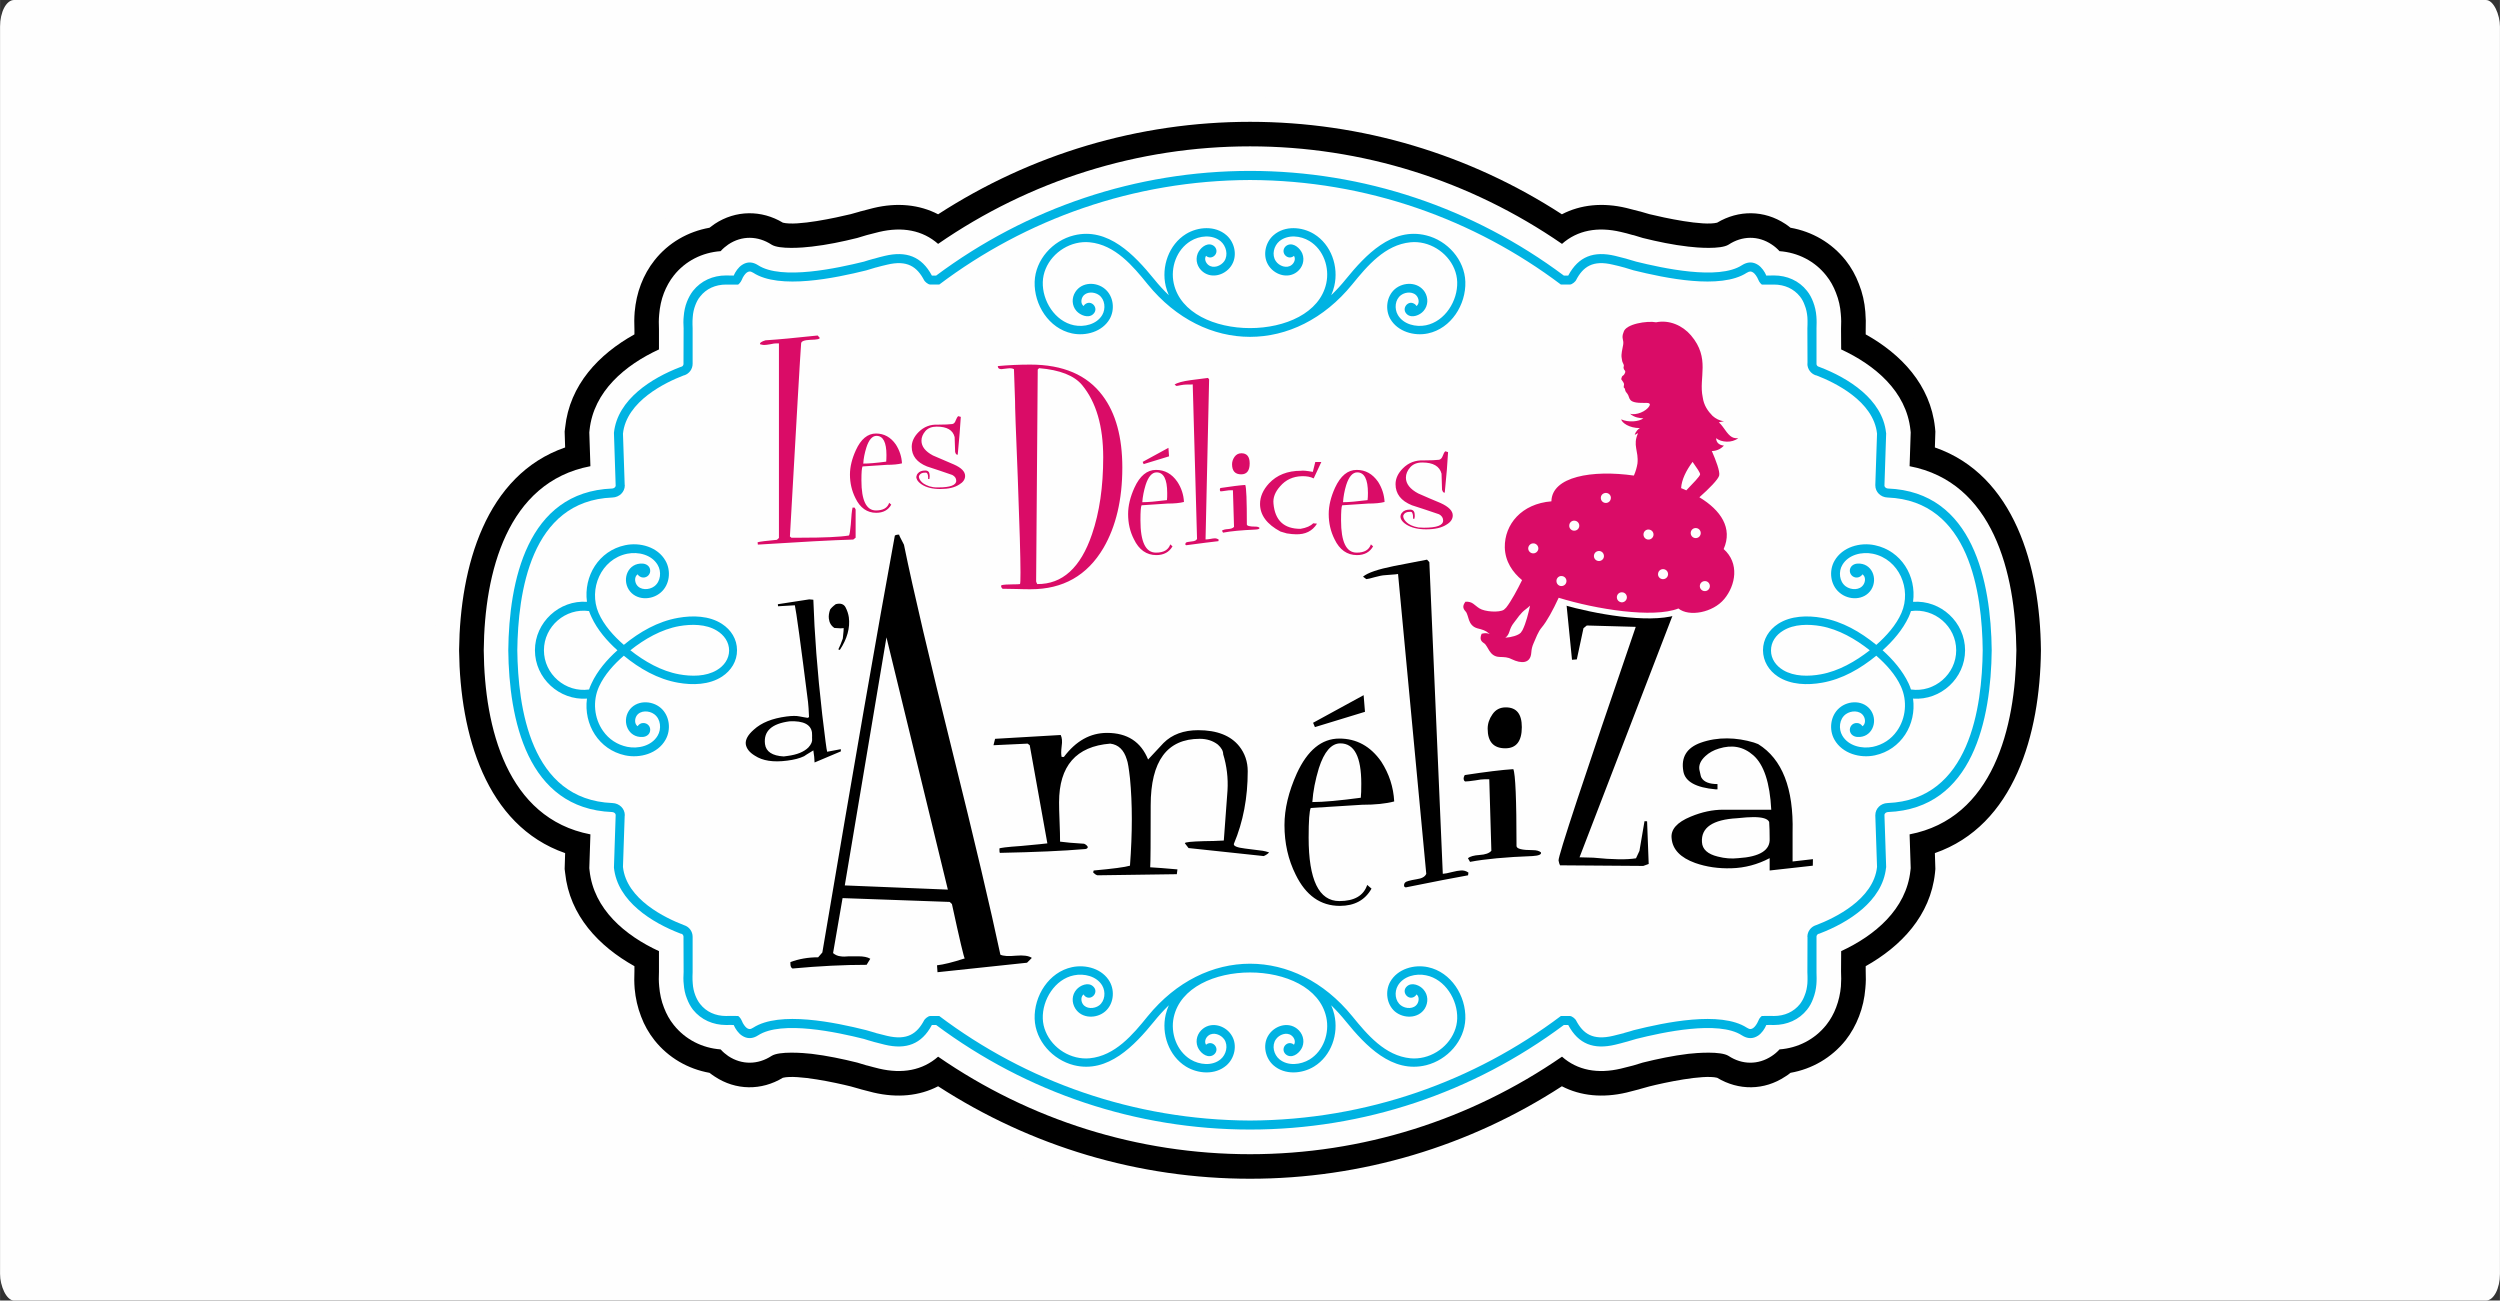 <?xml version="1.0" encoding="UTF-8"?>
<!DOCTYPE svg PUBLIC "-//W3C//DTD SVG 1.1//EN" "http://www.w3.org/Graphics/SVG/1.1/DTD/svg11.dtd">
<!-- Creator: CorelDRAW X7 -->
<svg xmlns="http://www.w3.org/2000/svg" xml:space="preserve" width="180.001mm" height="93.641mm" version="1.1" style="shape-rendering:geometricPrecision; text-rendering:geometricPrecision; image-rendering:optimizeQuality; fill-rule:evenodd; clip-rule:evenodd"
viewBox="0 0 20275 10548"
 xmlns:xlink="http://www.w3.org/1999/xlink">
 <rect x="0" y="0" width="20275" height="10548" fill="#333333" stroke="none"/>
 <defs>
  <style type="text/css">
   <![CDATA[
    .fil0 {fill:#FEFEFE}
    .fil1 {fill:#FEFEFE}
    .fil3 {fill:black}
    .fil4 {fill:#DA0C67}
    .fil2 {fill:#00B3E2}
   ]]>
  </style>
 </defs>
 <g id="Layer_x0020_1">
  <rect class="fil0" width="20275" height="10548" rx="114" ry="216"/>
  <g id="_2026276277440">
   <path class="fil1" d="M7590 1514c766,-474 1645,-725 2548,-725 902,0 1781,251 2547,725 177,-62 368,-64 552,-20 35,8 69,17 100,25 8,2 15,4 22,6 23,7 47,13 70,20 92,23 332,75 432,70 232,-123 506,-112 728,36 6,3 11,7 16,10 205,47 387,161 518,326 59,74 105,157 139,245 34,89 56,184 64,280 3,29 4,59 4,88 298,195 522,478 560,847l5 46 0 5c646,312 849,1093 856,1768l0 15c-7,676 -210,1457 -856,1769l0 5 -5 46c-38,369 -262,652 -560,847 0,29 -1,58 -4,86 -8,96 -29,191 -64,281 -34,88 -80,171 -139,245 -131,166 -313,279 -518,327 -5,3 -10,7 -16,10 -222,148 -496,159 -728,36 -100,-5 -340,47 -432,69 -23,7 -47,14 -70,21 -5,1 -10,3 -15,4 -36,10 -71,19 -107,27 -184,44 -375,42 -552,-20 -766,473 -1645,725 -2547,725 -903,0 -1782,-252 -2548,-725 -177,62 -368,64 -552,20 -35,-8 -69,-17 -100,-25 -7,-2 -15,-4 -22,-6 -23,-7 -46,-14 -70,-21 -92,-22 -332,-74 -431,-69 -233,123 -507,112 -729,-36 -5,-3 -10,-7 -15,-10 -205,-48 -387,-161 -519,-327 -58,-73 -104,-156 -138,-244 -35,-90 -56,-184 -65,-280 -2,-29 -4,-59 -4,-88 -298,-195 -521,-478 -560,-847l-5 -46 0 -5c-646,-312 -848,-1093 -856,-1769l0 -15c8,-675 210,-1456 856,-1768l0 -5 5 -46c39,-369 262,-652 560,-847 0,-29 2,-58 4,-87 8,-95 29,-190 64,-280 34,-88 80,-171 139,-246 132,-165 314,-279 519,-326 5,-3 10,-7 15,-10 222,-148 496,-159 729,-36 99,5 339,-47 431,-70 23,-7 47,-13 70,-20 5,-1 10,-3 16,-4 35,-10 70,-19 106,-27 184,-44 375,-42 552,20z"/>
   <path class="fil2" d="M16080 5274c-5,460 -104,1213 -772,1239 -55,2 -99,44 -99,99l0 3 14 416c-28,264 -345,415 -491,471l-6 2c-39,13 -68,50 -68,94l1 2 -1 285c0,0 3,56 0,92 -3,32 -9,65 -22,96 -9,25 -22,49 -38,70 -50,63 -125,97 -211,97 0,0 -57,-2 -98,0 -2,0 -21,16 -29,39 -10,25 -28,50 -42,59 -14,9 -26,13 -51,-3 -213,-138 -665,-43 -917,20 -24,8 -50,15 -76,22 -1,1 -3,1 -4,2 -28,7 -57,15 -88,22 -164,39 -244,-17 -301,-127 -3,-6 -28,-34 -51,-34 -4,0 -29,0 -71,0 -702,529 -1575,844 -2521,848 -947,-4 -1819,-319 -2521,-848 -43,0 -68,0 -71,0 -23,0 -48,28 -51,34 -58,110 -138,166 -302,127 -30,-7 -59,-15 -87,-22 -2,-1 -4,-1 -5,-2 -26,-7 -51,-14 -76,-22 -251,-63 -704,-158 -917,-20 -24,16 -37,12 -51,3 -13,-9 -32,-34 -41,-59 -9,-23 -28,-39 -30,-39 -41,-2 -98,0 -98,0 -86,0 -161,-34 -210,-97 -17,-21 -29,-45 -39,-70 -12,-31 -19,-64 -21,-96 -4,-36 -1,-92 -1,-92l0 -285 0 -2c0,-44 -28,-81 -68,-94l-5 -2c-146,-56 -464,-207 -492,-471l14 -416 1 -3c0,-55 -45,-97 -100,-99 -668,-26 -766,-779 -772,-1239 6,-460 104,-1213 772,-1239 55,-2 100,-44 100,-99l-1 -3 -14 -416c28,-264 346,-416 492,-472l5 -1c40,-13 68,-50 68,-94l0 -3 0 -284c0,0 -3,-56 1,-92 2,-32 9,-65 21,-96 10,-26 22,-50 39,-70 49,-63 124,-97 210,-97 0,0 57,1 98,0 2,0 21,-17 30,-39 9,-25 28,-50 41,-59 14,-9 27,-13 51,2 213,139 666,43 917,-19 25,-8 50,-15 76,-23 1,0 3,-1 5,-1 28,-8 57,-15 87,-22 164,-40 244,16 302,127 3,6 28,34 51,34 3,0 28,0 71,0 702,-529 1574,-845 2521,-848 946,3 1819,319 2521,848 42,0 67,0 71,0 23,0 48,-28 51,-34 57,-111 137,-167 301,-127 31,7 60,14 88,22 1,0 3,1 4,1 26,8 52,15 76,23 252,62 704,158 917,19 25,-15 37,-11 51,-2 14,9 32,34 42,59 8,22 27,39 29,39 41,1 98,0 98,0 86,0 161,34 211,97 16,20 29,44 38,70 13,31 19,64 22,96 3,36 0,92 0,92l1 284 -1 3c0,44 29,81 68,94l6 1c146,56 463,208 491,472l-14 416 0 3c0,55 44,97 99,99 668,26 767,779 772,1239zm-1348 2321c1,-9 7,-17 15,-21l6 -1 5 -2c231,-88 509,-261 538,-533l1 -5 -14 -425c2,-13 15,-21 28,-22 693,-27 836,-758 842,-1311l0 -2c-6,-553 -149,-1284 -842,-1311 -13,-1 -26,-9 -28,-22l14 -426 -1 -5c-29,-271 -307,-444 -538,-532l-5 -2 -6 -2c-8,-3 -14,-11 -15,-20l0 -2 0 -285c1,-33 2,-69 -1,-101 -3,-40 -12,-80 -26,-116 -12,-32 -28,-63 -50,-90 -65,-83 -163,-125 -268,-125l-2 0c-20,1 -40,1 -60,1 -13,-32 -38,-67 -66,-86 -44,-29 -88,-26 -132,2 -190,124 -646,23 -857,-29 -25,-8 -50,-15 -75,-22 -3,-1 -5,-2 -6,-2 -30,-8 -60,-16 -90,-23 -173,-41 -297,4 -380,159 -1,0 -1,0 -1,1 -12,0 -23,0 -35,0 -737,-550 -1624,-849 -2545,-849 -922,0 -1808,299 -2546,849 -12,0 -23,0 -35,0 0,-1 0,-1 0,-1 -83,-155 -208,-200 -381,-159 -30,7 -60,15 -87,23 -3,0 -6,1 -9,2 -25,7 -50,14 -74,22 -212,52 -667,153 -858,29 -43,-28 -88,-31 -131,-2 -29,19 -53,54 -67,86 -20,0 -40,0 -59,-1l-3 0c-105,0 -202,42 -268,125 -21,27 -37,58 -49,88 -15,38 -23,78 -26,117 -4,33 -3,69 -1,99l-1 288 0 2c-1,9 -6,17 -14,20l-6 2 -6 2c-230,88 -509,261 -538,532l0 5 14 426c-2,13 -15,21 -28,22 -694,27 -837,758 -843,1311l0 2c6,553 149,1284 843,1311 13,1 26,9 28,22l-14 425 0 5c29,272 308,445 538,533l6 2 6 1c8,4 13,12 14,21l0 1 1 286c-2,33 -3,69 1,100 3,41 11,81 26,117 12,32 28,63 49,90 66,82 163,124 268,124l2 0c20,0 40,-1 60,0 14,32 38,67 67,86 43,29 88,26 131,-2 191,-124 646,-24 858,29 24,8 49,15 74,22 3,1 5,1 6,2 30,8 60,16 90,23 173,41 298,-4 381,-159 0,0 0,-1 0,-1 12,0 23,0 35,0 738,550 1624,848 2546,848 921,0 1808,-298 2545,-848 12,0 23,0 35,0 0,0 0,1 1,1 83,155 207,200 380,159 30,-7 60,-15 88,-23 3,0 5,-1 8,-2 25,-7 50,-14 75,-22 211,-53 667,-153 857,-29 44,28 88,31 132,2 28,-19 53,-54 66,-86 20,-1 40,0 60,0l2 0c105,0 203,-42 268,-124 22,-27 38,-58 49,-88 15,-38 24,-78 27,-117 3,-33 2,-69 1,-99l0 -289 0 -1zm373 -2937c-10,15 -26,25 -45,26 -36,2 -63,-31 -57,-65 6,-30 33,-47 62,-48 114,-7 168,120 111,211 -57,89 -184,89 -259,23 -73,-62 -86,-175 -39,-257 64,-112 208,-152 328,-126 213,45 338,250 309,459 225,-16 422,166 422,393 0,227 -197,408 -422,392 29,210 -96,414 -309,460 -120,26 -264,-14 -328,-126 -47,-82 -34,-195 39,-258 75,-65 202,-65 259,24 57,91 3,218 -111,211 -29,-1 -56,-18 -62,-48 -6,-35 21,-67 57,-65 19,0 35,11 45,26 26,-18 25,-58 8,-84 -30,-47 -101,-44 -143,-14 -54,39 -61,120 -28,175 49,83 158,108 247,90 80,-17 148,-61 195,-128 74,-104 86,-245 33,-361 -43,-96 -121,-181 -200,-250 -129,105 -275,190 -440,219 -118,21 -254,18 -358,-50 -73,-48 -121,-125 -121,-214 0,-89 49,-165 122,-213 103,-67 239,-70 357,-49 165,29 311,114 440,219 81,-71 161,-160 204,-259 84,-193 -19,-436 -232,-480 -89,-18 -198,7 -247,90 -33,54 -26,136 28,175 42,30 113,33 143,-15 17,-26 18,-65 -8,-83zm163 616c84,75 163,167 211,269 7,16 14,32 19,49 191,27 367,-124 367,-318 0,-194 -176,-345 -367,-318 -5,17 -12,33 -19,49 -48,102 -127,194 -211,269zm-104 0c-115,-91 -252,-170 -397,-196 -99,-17 -217,-18 -306,37 -58,35 -99,92 -98,162 0,68 42,124 99,158 89,53 207,52 305,34 145,-26 282,-105 397,-195zm-4368 2879c11,25 19,49 25,75 37,157 -24,336 -164,422 -98,60 -237,70 -328,-9 -66,-57 -90,-161 -46,-238 46,-81 158,-121 236,-60 45,35 64,94 43,148 -17,42 -68,89 -116,71 -26,-10 -42,-36 -35,-63 7,-26 34,-44 60,-38 9,2 17,6 23,12 16,-24 3,-57 -19,-74 -40,-32 -102,-8 -128,31 -35,51 -16,124 29,161 69,57 172,45 244,2 114,-69 164,-216 136,-343 -105,-484 -1131,-484 -1237,0 -28,127 23,274 137,343 71,43 175,55 243,-2 45,-37 64,-110 30,-161 -27,-39 -88,-63 -129,-31 -22,17 -35,50 -19,74 7,-6 14,-10 23,-12 26,-6 53,12 60,38 7,27 -9,53 -35,63 -48,18 -99,-29 -116,-71 -21,-54 -2,-113 43,-148 78,-61 191,-21 236,60 44,77 20,181 -46,238 -91,79 -230,69 -328,9 -139,-86 -201,-265 -164,-422 6,-26 15,-50 25,-75 -43,42 -83,86 -120,132 -158,194 -373,423 -650,354 -171,-43 -312,-197 -318,-376 -6,-186 115,-379 303,-419 113,-24 247,13 306,118 43,77 31,182 -37,241 -70,60 -189,60 -242,-23 -31,-49 -29,-111 9,-154 30,-35 94,-62 133,-28 53,44 -6,118 -58,86 -7,-5 -13,-11 -17,-19 -23,17 -22,53 -7,77 27,43 93,41 132,13 49,-36 56,-111 26,-162 -45,-76 -147,-100 -229,-83 -155,31 -258,199 -253,351 1,36 9,72 23,105 57,139 207,231 357,217 206,-20 350,-191 471,-341 463,-568 1197,-568 1659,0 122,150 266,321 472,341 149,14 299,-78 356,-217 14,-33 22,-69 23,-105 5,-152 -98,-320 -253,-351 -82,-17 -183,7 -228,83 -30,51 -24,126 26,162 38,28 104,30 131,-13 15,-24 17,-60 -6,-77 -5,8 -10,14 -18,19 -51,32 -110,-42 -58,-86 40,-34 104,-7 133,28 38,43 40,105 10,154 -53,83 -172,83 -243,23 -67,-59 -80,-164 -37,-241 60,-105 194,-142 306,-118 188,40 309,233 303,419 -6,179 -146,333 -317,376 -278,69 -493,-160 -651,-354 -37,-46 -77,-90 -120,-132zm-5737 -2923c128,-105 275,-190 440,-219 118,-21 253,-18 356,49 74,48 122,124 122,213 1,89 -48,166 -121,214 -104,68 -239,71 -357,50 -165,-29 -312,-114 -440,-219 -80,69 -157,154 -201,250 -53,116 -41,257 33,361 47,67 115,111 195,128 89,18 198,-7 247,-90 33,-55 26,-136 -28,-175 -41,-30 -113,-33 -143,14 -16,26 -17,66 9,84 9,-15 26,-26 44,-26 36,-2 64,30 57,65 -5,30 -33,47 -61,48 -115,7 -169,-120 -112,-211 57,-89 185,-89 260,-24 72,63 85,176 38,258 -63,112 -207,152 -328,126 -213,-46 -337,-250 -309,-460 -224,16 -422,-165 -422,-392 0,-227 198,-409 422,-393 -28,-209 96,-414 309,-459 121,-26 265,14 328,126 47,82 34,195 -38,257 -75,66 -203,66 -260,-23 -57,-91 -3,-218 112,-211 28,1 56,18 61,48 7,34 -21,67 -57,65 -18,-1 -35,-11 -44,-26 -26,18 -25,57 -9,83 30,48 102,45 143,15 54,-39 61,-121 28,-175 -49,-83 -158,-108 -247,-90 -213,44 -315,287 -232,480 43,99 123,188 205,259zm-282 362c6,-17 12,-33 20,-49 47,-102 126,-194 210,-269 -84,-75 -163,-167 -210,-269 -8,-16 -14,-32 -20,-49 -191,-27 -366,124 -366,318 0,194 175,345 366,318zm335 -318c114,90 251,169 396,195 99,18 216,19 305,-34 58,-34 99,-90 100,-158 0,-70 -41,-127 -99,-162 -89,-55 -207,-54 -306,-37 -145,26 -282,105 -396,196zm5684 -2880c11,-24 19,-49 25,-74 37,-157 -24,-336 -164,-422 -98,-60 -237,-70 -328,9 -66,57 -90,161 -46,238 46,81 158,121 236,60 45,-35 64,-94 43,-148 -17,-42 -68,-89 -116,-71 -26,10 -42,36 -35,63 7,26 34,44 60,38 9,-2 17,-6 23,-12 16,24 3,57 -19,74 -40,32 -102,8 -128,-31 -35,-51 -16,-124 29,-162 69,-56 172,-45 244,-1 114,69 164,215 136,343 -105,484 -1131,484 -1237,0 -28,-128 23,-274 137,-343 71,-44 175,-55 243,1 45,38 64,111 30,162 -27,39 -88,63 -129,31 -22,-17 -35,-50 -19,-74 7,6 14,10 23,12 26,6 53,-12 60,-38 7,-27 -9,-53 -35,-63 -48,-18 -99,29 -116,71 -21,54 -2,113 43,148 78,61 191,21 236,-60 44,-77 20,-181 -46,-238 -91,-79 -230,-69 -328,-9 -139,86 -201,265 -164,422 6,25 15,50 25,74 -43,-41 -83,-85 -120,-131 -158,-194 -373,-423 -650,-354 -171,42 -312,197 -318,376 -6,186 115,379 303,419 113,24 247,-14 306,-118 43,-77 31,-182 -37,-241 -70,-61 -189,-60 -242,23 -31,48 -29,111 9,154 30,34 94,61 133,28 53,-45 -6,-119 -58,-86 -7,4 -13,11 -17,18 -23,-17 -22,-52 -7,-76 27,-43 93,-41 132,-13 49,36 56,111 26,162 -45,76 -147,100 -229,83 -155,-32 -258,-199 -253,-351 1,-36 9,-72 23,-106 57,-138 207,-231 357,-216 206,20 350,191 471,341 463,568 1197,568 1659,0 122,-150 266,-321 472,-341 149,-15 299,78 356,216 14,34 22,70 23,106 5,152 -98,319 -253,351 -82,17 -183,-7 -228,-83 -30,-51 -24,-126 26,-162 38,-28 104,-30 131,13 15,24 17,59 -6,76 -5,-7 -10,-14 -18,-18 -51,-33 -110,41 -58,86 40,33 104,6 133,-28 38,-43 40,-106 10,-154 -53,-83 -172,-84 -243,-23 -67,59 -80,164 -37,241 60,104 194,142 306,118 188,-40 309,-233 303,-419 -6,-179 -146,-334 -317,-376 -278,-69 -493,160 -651,354 -37,46 -77,90 -120,131z"/>
   <path class="fil3" d="M6857 4925c14,27 23,54 27,82 11,85 -13,173 -73,264 -8,-2 -12,-3 -12,-5 10,-19 22,-48 36,-87 6,-51 8,-80 6,-86 -8,4 -32,4 -74,0 -26,-17 -41,-42 -45,-75 -3,-23 1,-48 10,-74 8,-12 23,-27 46,-44 38,-10 65,-1 79,25zm-1513 2789c-273,-126 -530,-339 -563,-655l-2 -18 9 -274c-677,-130 -859,-865 -865,-1490l0 -6c6,-625 188,-1361 865,-1490l-9 -274 2 -19c33,-315 290,-528 563,-654l0 -164c-2,-40 -2,-81 2,-122 5,-58 17,-117 38,-171 20,-51 46,-99 80,-142 94,-119 231,-187 380,-198 19,-21 40,-39 62,-54 110,-74 241,-71 351,1 62,40 255,25 326,16 124,-14 248,-40 369,-70 24,-8 48,-15 73,-22 3,-1 7,-2 11,-3 31,-8 62,-16 94,-24 187,-44 352,-14 478,97 744,-514 1621,-791 2530,-791 908,0 1785,277 2530,791 125,-111 290,-141 477,-97 31,7 62,15 92,24 5,1 9,2 14,3 24,7 48,14 72,22 121,30 245,56 369,70 71,9 264,24 327,-16 109,-72 240,-75 350,-1 23,15 44,33 63,54 148,11 285,79 379,198 34,42 60,90 79,140 22,55 35,113 39,171 4,40 4,81 2,121l1 167c272,126 529,339 562,654l2 19 -9 274c677,129 859,865 866,1490l0 6c-7,625 -189,1360 -866,1490l9 274 -2 18c-33,316 -290,529 -562,655l-1 163c2,41 2,82 -1,123 -5,58 -18,116 -39,171 -19,51 -46,99 -80,142 -94,118 -231,187 -379,198 -19,21 -40,39 -63,54 -110,73 -241,71 -350,-1 -63,-40 -256,-25 -327,-17 -124,15 -248,41 -369,71 -24,8 -48,15 -72,22 -4,1 -8,2 -11,3 -32,8 -63,16 -95,24 -187,44 -352,14 -477,-97 -745,514 -1622,791 -2530,791 -909,0 -1786,-277 -2530,-791 -126,111 -291,141 -478,97 -31,-8 -61,-15 -92,-24 -4,-1 -9,-2 -13,-3 -25,-7 -49,-14 -73,-22 -121,-30 -245,-56 -369,-71 -71,-8 -264,-23 -326,17 -110,72 -241,74 -351,1 -22,-15 -43,-33 -62,-54 -149,-11 -286,-80 -380,-198 -34,-42 -60,-90 -79,-140 -22,-55 -34,-113 -39,-172 -4,-40 -4,-80 -2,-120l0 -167zm-199 122c-288,-161 -526,-410 -562,-756l-4 -32 4 -129c-645,-224 -852,-967 -860,-1640l0 -10c8,-673 215,-1417 860,-1640l-4 -129 4 -32c36,-347 274,-596 562,-756l0 -37c-2,-48 -2,-97 2,-145 7,-77 23,-153 51,-225 27,-70 63,-135 110,-194 113,-143 272,-233 446,-264 14,-11 28,-21 42,-31 171,-113 380,-114 553,-10 115,29 430,-40 550,-69 23,-7 47,-14 71,-20 4,-2 9,-3 14,-4 33,-9 66,-18 100,-26 192,-46 372,-28 524,51 753,-488 1627,-750 2530,-750 903,0 1777,262 2529,750 152,-79 332,-97 524,-51 33,8 65,16 97,25 6,1 12,3 17,4 24,7 48,14 72,21 119,29 435,98 549,69 174,-104 382,-103 553,10 15,10 29,20 42,31 175,31 333,121 447,264 46,58 82,123 108,192 29,72 46,149 52,226 4,47 5,95 3,142l0 41c287,160 525,409 562,756l3 32 -4 129c645,223 853,967 860,1640l0 10c-7,673 -215,1416 -860,1640l4 129 -3 32c-37,346 -275,595 -562,756l0 37c2,48 2,96 -3,144 -6,77 -23,154 -51,226 -27,70 -63,135 -109,194 -114,142 -272,233 -447,264 -13,11 -27,21 -42,30 -171,114 -379,115 -553,10 -114,-28 -430,40 -549,70 -24,7 -48,14 -72,20 -4,2 -9,3 -13,4 -34,9 -67,18 -101,26 -192,45 -372,28 -524,-51 -752,488 -1626,750 -2529,750 -903,0 -1777,-262 -2530,-750 -152,79 -332,96 -524,51 -32,-8 -65,-16 -97,-25 -6,-1 -11,-3 -17,-5 -24,-6 -48,-13 -71,-20 -120,-30 -435,-98 -550,-70 -173,105 -382,104 -553,-10 -14,-9 -28,-19 -42,-30 -174,-31 -333,-122 -446,-264 -46,-58 -83,-123 -109,-193 -28,-72 -45,-148 -52,-225 -4,-47 -4,-95 -2,-143l0 -40zm1441 -1844c0,-5 -1,-13 0,-24 0,-11 -1,-20 -1,-27 -9,-65 -69,-96 -181,-91 -146,19 -213,80 -200,185 8,61 59,95 152,100 12,-1 22,-3 30,-4 78,-10 134,-33 170,-69 23,-25 33,-49 30,-70zm122 105l111 -21 0 18 -213 90c-1,-30 -4,-63 -10,-98 -48,29 -73,45 -75,47 -35,17 -81,29 -137,36 -113,15 -200,1 -262,-40 -45,-27 -69,-59 -74,-94 -4,-36 17,-75 65,-117 62,-57 150,-92 265,-107 46,-6 81,-6 104,-1 23,4 46,9 68,12l11 -6c-2,-55 -5,-95 -8,-122 -60,-476 -96,-737 -107,-785l-136 8 -2 -14 2 -3c147,-23 232,-36 253,-39l33 3c9,272 32,582 72,931l27 219c6,45 10,73 13,83zm979 1118l-498 -2046 -338 2012 836 34zm681 554l-39 39 -726 77 -4 -56c52,-6 127,-24 225,-56 -6,-3 -41,-150 -104,-441l-18 -17 -869 -31 -77 446c18,15 38,24 61,26 17,3 40,3 68,0 38,0 62,0 74,0 43,0 76,6 99,20l-30 49c-185,0 -385,10 -601,30 -12,-6 -17,-19 -17,-39l0 -13c69,-26 144,-39 225,-39l34 -39c254,-1504 450,-2631 588,-3381 6,-5 17,-8 35,-8 -3,0 10,27 39,82 77,377 208,933 391,1669 183,736 313,1288 391,1656 23,11 65,14 126,8 60,-5 103,0 129,18zm1924 -856c-8,11 -23,21 -43,30l-610 -65 -30 -39c0,-9 52,-14 156,-17 52,0 105,-2 160,-5l30 -406c6,-101 -6,-199 -35,-294 0,-26 -14,-52 -43,-78 -40,-31 -89,-47 -147,-47 -265,0 -398,180 -398,540 0,294 -1,461 -4,502 49,3 123,8 221,17l-5 39 -644 9c-11,-3 -23,-11 -34,-22 0,-6 1,-11 4,-17 155,-14 254,-27 294,-39 20,-267 20,-503 0,-709 -9,-79 -17,-131 -26,-153 -23,-77 -68,-120 -134,-128 -277,22 -415,181 -415,476 0,34 1,86 4,156 3,69 4,123 4,163 44,6 109,12 195,17 14,6 25,15 30,26 0,12 -11,18 -34,18 -162,14 -388,24 -679,30 -3,-3 -4,-15 -4,-35 0,-5 59,-13 177,-21 130,-12 200,-19 212,-21l-143 -796 -17 -13 -277 13 13 -52 532 -31c11,21 14,51 8,91 -5,41 -5,69 0,87l18 0c98,-130 214,-195 350,-195 164,0 275,72 333,216 43,-46 85,-91 125,-134 69,-69 163,-104 281,-104 153,0 264,44 333,130 46,58 69,126 69,203 0,214 -37,410 -112,588 -6,18 24,31 91,39 49,6 96,12 142,18 15,2 32,7 52,13zm357 -1051l15 35 406 -124 -11 -135 -410 224zm474 1345c-52,93 -138,140 -257,140 -157,0 -276,-85 -358,-253 -61,-122 -91,-256 -91,-402 0,-131 33,-270 100,-419 87,-189 202,-283 345,-283 139,0 253,62 340,187 64,99 99,207 105,323 -67,18 -155,27 -262,27 0,0 -138,8 -415,26 -11,23 -17,103 -17,240 0,343 83,515 249,515 122,0 197,-44 226,-131l35 30zm-83 -851c0,-218 -56,-327 -170,-327 -72,0 -131,67 -174,201 -29,96 -47,187 -53,275 91,0 221,-12 393,-35 3,-26 4,-64 4,-114zm661 731c18,-1 42,-6 73,-14 31,-8 56,-12 73,-13 23,-2 44,4 62,17l-3 22c-106,19 -274,51 -505,98 -9,-2 -13,-6 -14,-12 -1,-11 2,-21 9,-28 7,-8 37,-17 92,-26 43,-6 69,-20 79,-44l-229 -2433c6,2 -30,6 -107,11 -21,1 -48,7 -82,16 -34,10 -56,15 -68,16l-27 -20c38,-32 121,-60 250,-86 88,-17 178,-35 269,-52l19 20 109 2528zm732 -192c28,0 50,6 64,18 6,17 -17,27 -69,30 -216,8 -385,24 -506,47l-17 -30c17,-14 49,-23 95,-26 46,-3 78,-14 95,-34l-17 -580 -35 0c-20,0 -46,3 -77,9 -41,6 -68,9 -83,9 -8,-3 -13,-12 -13,-26 0,-6 3,-15 9,-26 170,-26 301,-42 394,-48 17,38 26,245 26,623 0,23 44,34 134,34zm-91 -998c0,115 -45,172 -134,172 -95,0 -143,-53 -143,-159 0,-41 13,-80 39,-117 26,-38 62,-56 108,-56 87,0 130,53 130,160zm1029 1110l-44 16 -675 -5c-5,-9 -9,-22 -12,-39 -5,-32 204,-664 626,-1895l-397 -11 -27 22 -54 253 -39 3 -51 -512c74,1 196,9 347,19 16,42 57,72 106,72 42,0 80,-24 98,-58 100,7 206,13 315,18l26 36 -780 2027 112 3c158,16 274,17 346,5l28 -60 41 -241 21 1 13 346zm718 -371c-199,11 -294,76 -286,194 3,58 46,97 128,117 57,15 112,19 166,13 176,-11 261,-65 255,-160 0,-46 -1,-91 -4,-134 -12,-26 -54,-39 -128,-39 -31,0 -75,3 -131,9zm276 -69c-11,-219 -60,-366 -145,-441 -83,-73 -175,-87 -279,-55 -44,13 -81,34 -110,61 -39,36 -55,73 -49,110 8,41 14,62 17,65 20,35 63,52 130,52l0 43c-6,0 -11,0 -13,0 -162,-14 -250,-63 -264,-147 -20,-113 27,-190 140,-231 139,-50 292,-44 432,-2l35 13c195,121 288,359 279,714l0 238 165 -19 -1 53 -350 39 0 -39 0 0 0 -61c-99,52 -202,79 -310,82 -106,3 -203,-11 -294,-43 -119,-43 -183,-109 -191,-199 -9,-72 43,-131 155,-177 91,-38 179,-56 262,-56l391 0z"/>
   <path class="fil1" d="M13594 4989c-233,70 -670,-13 -916,-83l0 -177 916 0 0 260z"/>
   <path class="fil4" d="M13634 3959c14,6 28,11 42,18 55,-57 109,-113 112,-129 2,-13 -28,-55 -61,-102 -53,71 -89,145 -93,213zm197 754c22,2 38,22 36,44 -2,23 -22,39 -44,37 -23,-2 -39,-22 -37,-44 2,-23 22,-39 45,-37zm-340 -97c23,2 39,22 37,44 -2,23 -22,39 -45,37 -22,-2 -39,-22 -36,-44 2,-23 22,-39 44,-37zm266 -333c22,2 38,22 36,44 -2,23 -22,39 -44,37 -23,-2 -39,-22 -37,-45 2,-22 22,-39 45,-36zm-384 12c23,2 39,22 37,44 -2,22 -22,39 -44,37 -23,-2 -39,-22 -37,-45 2,-22 22,-39 44,-36zm-345 -297c22,2 39,22 36,44 -2,23 -22,39 -44,37 -23,-2 -39,-22 -37,-45 2,-22 22,-38 45,-36zm-257 225c23,2 39,22 37,44 -2,23 -22,39 -45,37 -22,-2 -39,-22 -36,-45 2,-22 22,-39 44,-36zm-332 184c22,2 39,22 37,45 -3,22 -23,38 -45,36 -22,-2 -39,-22 -37,-44 3,-23 23,-39 45,-37zm228 265c23,2 39,22 37,44 -2,23 -22,39 -45,37 -22,-2 -38,-22 -36,-45 2,-22 22,-39 44,-36zm305 -203c22,2 38,22 36,45 -2,22 -22,38 -44,36 -23,-2 -39,-22 -37,-44 2,-23 22,-39 45,-37zm186 335c22,2 38,22 36,44 -2,22 -22,39 -44,37 -23,-3 -39,-22 -37,-45 2,-22 22,-39 45,-36zm-950 368c50,-3 106,-19 126,-41l14 -21c29,-60 46,-131 61,-198 -13,12 -25,22 -36,30 -41,30 -66,71 -97,111 -17,22 -26,42 -34,68 -8,26 -20,42 -34,51zm433 -324c-47,102 -96,191 -136,239 -33,39 -47,85 -68,131 -11,25 -16,46 -18,74 -6,95 -86,89 -155,56 -39,-20 -61,-18 -103,-20 -84,-3 -91,-89 -125,-111 -30,-19 -35,-39 -20,-77 29,-8 47,-5 65,2l-3 -3c-33,-28 -55,-32 -96,-43 -81,-23 -68,-107 -96,-137 -24,-26 -25,-47 -1,-79 58,-3 70,27 113,54 43,28 161,36 199,11l18 -17c42,-53 93,-150 129,-223 -76,-63 -137,-150 -140,-265 -3,-188 137,-355 378,-374 4,-201 330,-257 669,-209 15,-34 24,-67 29,-98 11,-103 -41,-147 5,-246 -8,4 -17,9 -27,14 8,-30 31,-50 42,-55 -88,0 -146,-43 -152,-71 58,27 144,19 180,-8 -29,-2 -71,-5 -108,-37 48,14 131,-18 157,-64 17,-30 -33,-24 -37,-24 -149,3 -115,-41 -143,-76 -6,-9 -12,-12 -16,-25 -6,-21 2,-9 -13,-26 2,-26 7,-23 -3,-41 -6,-11 -11,-14 -17,-25 7,-35 15,-22 26,-41 17,-28 -1,-28 -5,-43 -7,-23 9,-16 -6,-45 -10,-19 -6,-21 -11,-42 -6,-31 6,-73 12,-108 7,-43 -17,-51 3,-101 15,-69 195,-95 264,-81 107,-22 215,26 283,106 159,187 61,342 95,501 9,68 43,114 80,152 25,22 57,40 93,43 -16,4 -30,7 -42,9 12,11 22,23 31,35 50,71 71,98 126,94 -51,40 -136,35 -179,0 0,31 20,56 63,60 -29,32 -67,44 -98,44 34,78 66,163 60,197 -5,31 -87,113 -161,178 174,105 272,250 197,420 130,115 97,294 5,405 -92,111 -286,147 -372,77 -204,81 -671,6 -971,-87zm-5702 -716l0 229 -19 15c-172,5 -430,19 -774,41l-2 -19c16,-5 69,-12 157,-20l16 -15 0 -1578 -23 0c-10,0 -25,2 -47,7 -22,4 -39,6 -51,6 -7,0 -18,-2 -32,-6 -4,-11 11,-22 44,-32 97,-6 239,-19 423,-39l17 19c1,10 -23,15 -74,16 -50,2 -76,11 -77,29 -7,88 -37,610 -91,1566l12 10 77 0c188,0 319,-6 390,-18 6,-9 10,-39 15,-91 4,-64 8,-108 14,-135l17 0 8 15zm289 -39c-25,44 -65,66 -122,66 -74,0 -131,-40 -169,-120 -29,-58 -44,-121 -44,-190 0,-62 16,-128 48,-198 41,-90 96,-135 163,-135 66,0 120,30 161,89 30,47 47,98 50,153 -32,8 -73,12 -124,12 0,0 -66,5 -196,13 -6,11 -9,49 -9,113 0,163 40,244 118,244 58,0 94,-21 107,-62l17 15zm-39 -403c0,-103 -27,-155 -81,-155 -34,0 -62,32 -82,95 -14,45 -23,89 -25,130 42,0 104,-5 186,-16 1,-13 2,-31 2,-54zm284 -116c0,47 31,87 93,120 57,25 113,49 170,73 61,27 91,58 91,93 0,28 -16,51 -48,70 -37,24 -88,36 -153,36 -65,0 -115,-13 -151,-37 -41,-27 -44,-53 -44,-61 2,-12 6,-22 13,-29 12,-15 32,-23 60,-23 22,0 34,12 35,36 1,9 1,20 -2,33l-10 0 0 -13c0,-18 -4,-30 -11,-37l-8 -2c-30,-1 -49,9 -56,31 0,32 36,60 60,70 16,8 35,14 56,17 11,2 25,2 42,2 96,0 145,-18 145,-54 0,-20 -11,-36 -32,-47 -69,-24 -137,-47 -205,-69 -82,-33 -124,-86 -124,-159 0,-43 19,-83 56,-120 43,-43 95,-63 157,-60 54,0 93,-2 116,-5 13,-2 22,-12 28,-30 7,-17 13,-28 20,-34l21 6c-4,76 -13,179 -25,307 -10,1 -17,-6 -21,-23 -1,-40 -3,-80 -4,-120 -14,-57 -62,-85 -145,-85 -40,0 -71,12 -92,36 -21,25 -32,50 -32,78zm1629 219c0,258 -51,476 -153,651 -132,224 -328,335 -590,335 -26,0 -63,0 -114,-2 -50,-1 -88,-2 -115,-2 -6,-6 -10,-12 -11,-18l2 -11c16,-4 50,-7 102,-7 21,0 37,0 49,-2 3,-4 4,-36 4,-95 0,-117 -7,-373 -22,-768 -16,-385 -23,-592 -22,-620 0,0 -3,-86 -9,-260 -13,-7 -30,-9 -51,-6 -34,4 -51,6 -51,6 -19,0 -29,-8 -29,-25 87,-8 176,-12 264,-12 265,0 461,84 586,252 107,142 160,337 160,584zm-155 -84c0,-253 -57,-448 -171,-586 -64,-77 -180,-123 -349,-137l-11 11c-3,381 -7,954 -13,1718 0,3 3,10 9,22 204,2 352,-133 444,-404 61,-178 91,-385 91,-624zm562 722c-27,47 -71,71 -131,71 -80,0 -141,-43 -182,-129 -32,-62 -47,-130 -47,-204 0,-67 17,-138 51,-213 44,-97 103,-145 175,-145 71,0 129,32 173,96 33,50 51,105 54,164 -34,9 -79,13 -133,13 0,0 -71,5 -211,14 -6,12 -9,52 -9,122 0,175 42,262 126,262 62,0 101,-22 116,-67l18 16zm-43 -433c0,-111 -29,-167 -86,-167 -37,0 -67,34 -89,102 -15,49 -24,96 -27,140 46,0 113,-6 200,-17 2,-14 2,-33 2,-58zm311 377c9,0 22,-1 38,-4 16,-3 29,-5 38,-5 11,0 22,4 31,11l-3 12c-54,6 -142,17 -261,33 -5,-2 -7,-4 -7,-7 0,-6 2,-11 5,-14 4,-4 20,-7 48,-10 22,-2 36,-8 42,-20l-35 -1254c3,1 -16,2 -56,2 -10,0 -24,2 -42,5 -18,4 -29,6 -35,6l-14 -11c21,-15 65,-27 131,-36 46,-6 93,-12 140,-18l9 12 -29 1298zm358 -617c0,59 -23,89 -69,89 -49,0 -74,-27 -74,-82 0,-21 7,-41 20,-60 14,-19 32,-29 56,-29 44,0 67,27 67,82zm46 513c15,0 26,3 33,9 3,9 -8,14 -35,15 -111,5 -198,13 -260,25l-9 -16c9,-7 26,-12 49,-13 24,-2 40,-7 49,-18l-9 -297 -18 0c-10,0 -23,1 -40,4 -20,3 -34,5 -42,5 -4,-2 -6,-6 -6,-14 0,-3 1,-7 4,-13 87,-13 155,-22 202,-25 9,20 13,126 13,320 0,12 23,18 69,18zm535 -524l-62 133c-25,-13 -57,-19 -95,-18 -73,2 -132,29 -178,83 -40,45 -58,92 -53,139 12,137 85,205 219,205 48,-8 82,-23 103,-45l31 3c-37,60 -95,89 -173,86 -17,0 -40,-2 -72,-7l-51 -15c-111,-59 -166,-134 -166,-224 0,-58 24,-114 73,-167 64,-68 150,-102 258,-102 16,-3 49,0 97,9l20 -80 49 0zm420 684c-27,47 -70,71 -131,71 -80,0 -141,-43 -182,-129 -31,-62 -47,-130 -47,-204 0,-67 17,-138 51,-213 45,-97 103,-145 176,-145 71,0 128,32 173,96 32,50 50,105 53,164 -34,9 -78,13 -133,13 0,0 -70,5 -211,14 -6,12 -9,52 -9,122 0,175 42,262 127,262 62,0 100,-22 115,-67l18 16zm-42 -433c0,-111 -29,-167 -87,-167 -37,0 -67,34 -89,102 -15,49 -23,96 -26,140 45,0 112,-6 199,-17 2,-14 3,-33 3,-58zm-1827 -252l8 18 206 -63 -5 -69 -209 114zm2135 128c0,50 34,93 100,128 61,27 121,53 182,78 65,30 98,63 98,100 0,30 -17,55 -51,75 -40,26 -95,38 -165,38 -69,0 -122,-14 -161,-39 -45,-29 -47,-56 -47,-65 1,-14 6,-24 13,-31 13,-17 35,-25 65,-25 23,0 36,13 37,38 2,10 1,22 -2,36l-11 0 0 -14c0,-19 -4,-32 -11,-40l-9 -2c-33,-1 -53,10 -60,33 0,35 38,64 64,76 17,8 37,14 60,18 12,1 27,2 45,2 103,0 155,-19 155,-58 0,-22 -11,-39 -33,-51 -74,-25 -147,-50 -220,-73 -89,-36 -133,-93 -133,-171 0,-46 20,-89 60,-129 46,-46 102,-67 169,-64 57,0 99,-2 124,-5 13,-3 23,-13 30,-32 6,-18 13,-31 21,-37l22 7c-4,81 -13,191 -27,329 -10,1 -17,-7 -22,-25 -1,-43 -3,-86 -4,-129 -15,-60 -67,-91 -156,-91 -42,0 -75,13 -98,39 -23,26 -35,54 -35,84z"/>
  </g>
 </g>
</svg>

